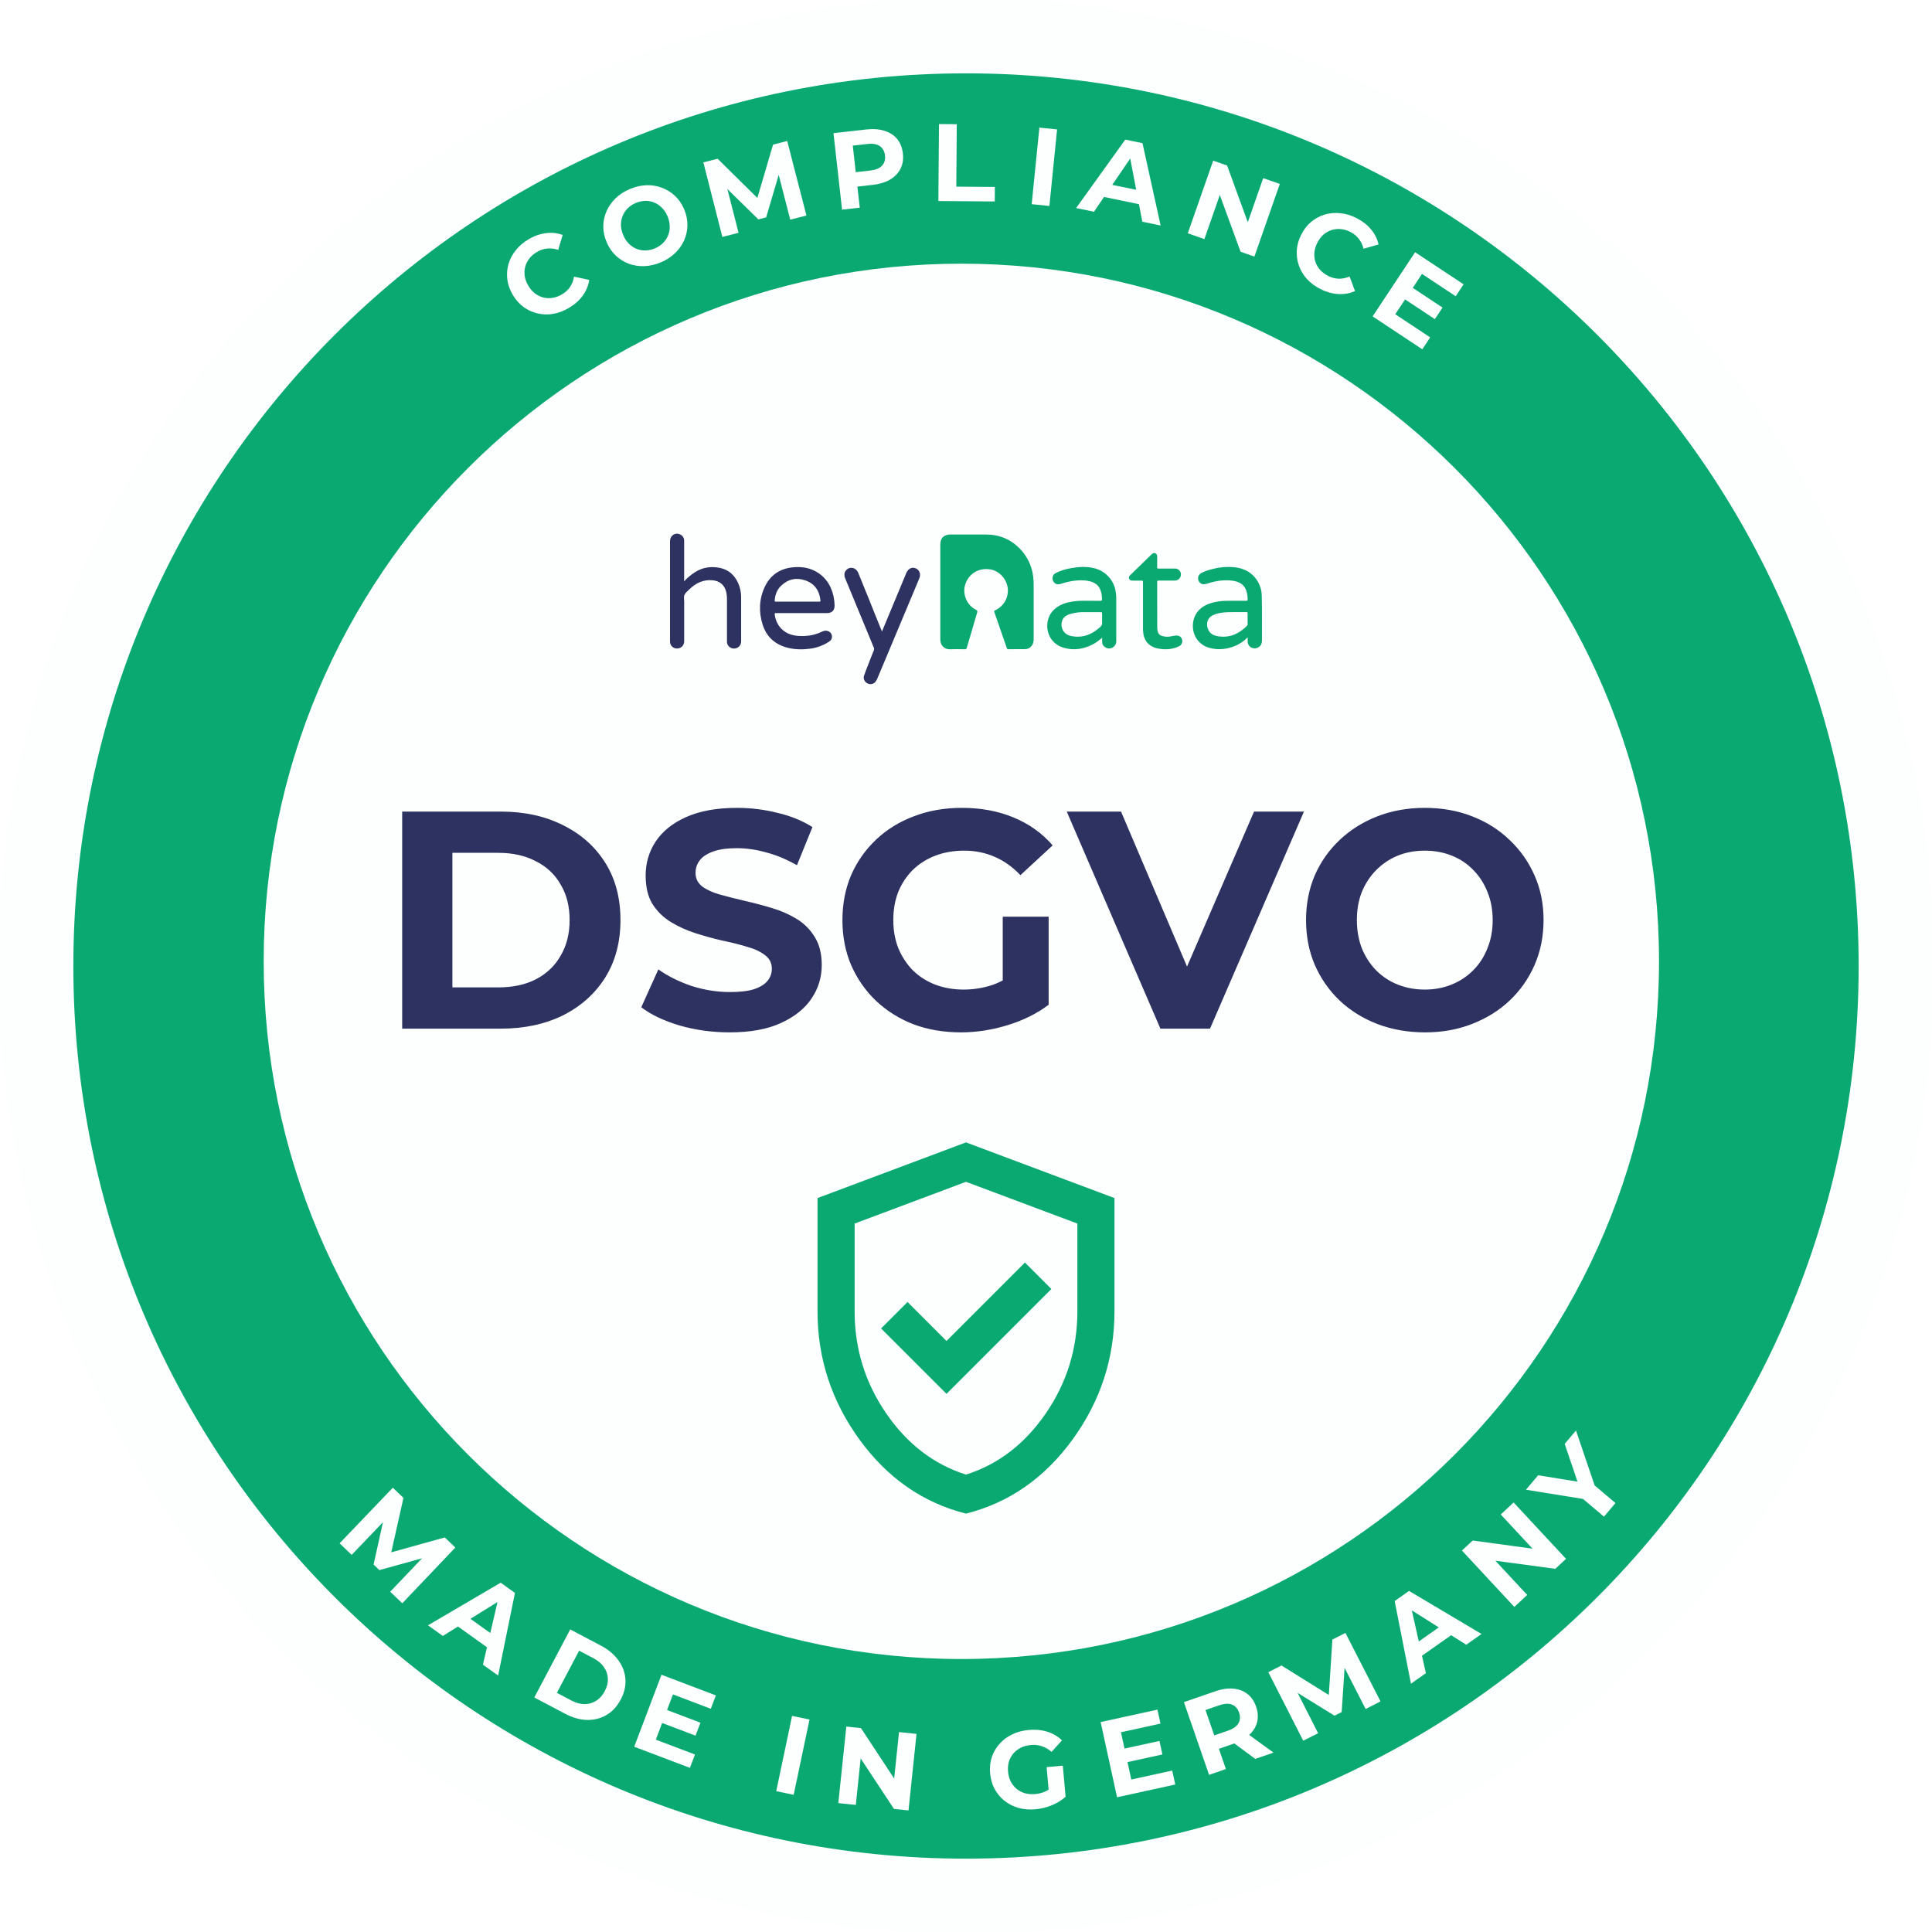 <svg xmlns="http://www.w3.org/2000/svg" width="54" height="54" viewBox="0 0 54 54" fill="none"><g clip-path="url(#clip0_1186_5040)"><path d="M27 53C41.359 53 53 41.359 53 27C53 12.641 41.359 1 27 1C12.641 1 1 12.641 1 27C1 41.359 12.641 53 27 53Z" fill="#0AA971"></path><path d="M51.95 27C51.95 13.22 40.779 2.05 27 2.05C13.22 2.05 2.05 13.22 2.05 27C2.05 40.779 13.22 51.95 27 51.95C40.779 51.95 51.95 40.779 51.95 27ZM54.05 27C54.05 41.939 41.939 54.05 27 54.05C12.061 54.05 -0.05 41.939 -0.05 27C-0.05 12.061 12.061 -0.05 27 -0.05C41.939 -0.05 54.05 12.061 54.05 27Z" fill="#FCFFFE"></path><path d="M26.87 46.37C37.639 46.37 46.37 37.64 46.37 26.87C46.37 16.101 37.639 7.37 26.87 7.37C16.1 7.37 7.37 16.101 7.37 26.87C7.37 37.64 16.1 46.37 26.87 46.37Z" fill="#FCFFFE"></path><path d="M26.455 38.959L29.386 36.028L28.647 35.289L26.455 37.481L25.366 36.391L24.626 37.131L26.455 38.959ZM27 42.306C25.798 42.003 24.806 41.313 24.023 40.237C23.241 39.16 22.85 37.965 22.85 36.651V33.486L27 31.93L31.15 33.486V36.651C31.15 37.965 30.759 39.16 29.977 40.237C29.194 41.313 28.202 42.003 27 42.306ZM27 41.216C27.899 40.931 28.643 40.36 29.231 39.504C29.819 38.648 30.113 37.697 30.113 36.651V34.199L27 33.032L23.887 34.199V36.651C23.887 37.697 24.181 38.648 24.769 39.504C25.357 40.36 26.101 40.931 27 41.216Z" fill="#0AA971"></path><path d="M11.241 28.751V22.684H13.997C14.655 22.684 15.236 22.811 15.739 23.065C16.241 23.314 16.634 23.663 16.917 24.114C17.201 24.565 17.342 25.099 17.342 25.717C17.342 26.33 17.201 26.864 16.917 27.321C16.634 27.771 16.241 28.124 15.739 28.378C15.236 28.626 14.655 28.751 13.997 28.751H11.241ZM12.645 27.598H13.927C14.332 27.598 14.681 27.523 14.976 27.373C15.277 27.217 15.508 26.997 15.669 26.714C15.837 26.431 15.921 26.099 15.921 25.717C15.921 25.33 15.837 24.998 15.669 24.721C15.508 24.438 15.277 24.221 14.976 24.071C14.681 23.915 14.332 23.837 13.927 23.837H12.645V27.598ZM20.394 28.855C19.909 28.855 19.444 28.791 18.999 28.664C18.554 28.531 18.196 28.361 17.924 28.153L18.401 27.095C18.661 27.28 18.967 27.433 19.32 27.555C19.678 27.67 20.039 27.728 20.403 27.728C20.68 27.728 20.903 27.702 21.07 27.65C21.244 27.592 21.371 27.514 21.452 27.416C21.532 27.318 21.573 27.205 21.573 27.078C21.573 26.916 21.509 26.789 21.382 26.697C21.255 26.598 21.088 26.52 20.88 26.463C20.672 26.399 20.44 26.341 20.186 26.289C19.938 26.232 19.686 26.162 19.432 26.081C19.184 26 18.956 25.896 18.748 25.769C18.54 25.642 18.369 25.475 18.236 25.267C18.109 25.059 18.046 24.793 18.046 24.469C18.046 24.123 18.138 23.808 18.323 23.525C18.514 23.236 18.797 23.008 19.172 22.84C19.554 22.667 20.03 22.58 20.602 22.58C20.984 22.58 21.359 22.626 21.729 22.719C22.099 22.805 22.425 22.938 22.708 23.117L22.275 24.183C21.992 24.022 21.709 23.903 21.426 23.828C21.142 23.747 20.865 23.707 20.594 23.707C20.322 23.707 20.1 23.738 19.926 23.802C19.753 23.866 19.629 23.949 19.554 24.053C19.478 24.152 19.441 24.267 19.441 24.4C19.441 24.556 19.504 24.683 19.632 24.781C19.759 24.874 19.926 24.949 20.134 25.007C20.342 25.064 20.57 25.122 20.819 25.18C21.073 25.238 21.324 25.304 21.573 25.379C21.827 25.454 22.058 25.556 22.266 25.683C22.474 25.81 22.642 25.977 22.769 26.185C22.902 26.393 22.968 26.656 22.968 26.974C22.968 27.315 22.873 27.627 22.682 27.91C22.492 28.193 22.206 28.421 21.824 28.595C21.449 28.768 20.972 28.855 20.394 28.855ZM26.857 28.855C26.377 28.855 25.935 28.78 25.531 28.629C25.132 28.473 24.783 28.254 24.482 27.971C24.188 27.688 23.956 27.355 23.789 26.974C23.627 26.593 23.546 26.174 23.546 25.717C23.546 25.261 23.627 24.842 23.789 24.461C23.956 24.079 24.19 23.747 24.491 23.464C24.791 23.181 25.144 22.964 25.548 22.814C25.953 22.658 26.398 22.58 26.883 22.58C27.42 22.58 27.903 22.67 28.33 22.849C28.764 23.028 29.128 23.288 29.422 23.629L28.521 24.461C28.301 24.23 28.062 24.059 27.802 23.949C27.542 23.834 27.258 23.776 26.952 23.776C26.658 23.776 26.389 23.822 26.146 23.915C25.904 24.007 25.693 24.14 25.514 24.313C25.34 24.487 25.204 24.692 25.106 24.929C25.014 25.166 24.968 25.428 24.968 25.717C24.968 26 25.014 26.26 25.106 26.497C25.204 26.734 25.34 26.942 25.514 27.121C25.693 27.295 25.901 27.428 26.138 27.52C26.38 27.612 26.646 27.659 26.935 27.659C27.212 27.659 27.481 27.615 27.741 27.529C28.007 27.436 28.264 27.283 28.512 27.069L29.31 28.083C28.98 28.332 28.596 28.522 28.157 28.655C27.724 28.788 27.29 28.855 26.857 28.855ZM28.027 27.901V25.622H29.31V28.083L28.027 27.901ZM32.434 28.751L29.816 22.684H31.333L33.621 28.057H32.728L35.051 22.684H36.446L33.82 28.751H32.434ZM39.832 28.855C39.352 28.855 38.907 28.777 38.497 28.621C38.093 28.465 37.74 28.245 37.44 27.962C37.145 27.679 36.914 27.347 36.747 26.965C36.585 26.584 36.504 26.168 36.504 25.717C36.504 25.267 36.585 24.851 36.747 24.469C36.914 24.088 37.148 23.756 37.449 23.473C37.749 23.19 38.101 22.97 38.506 22.814C38.91 22.658 39.349 22.58 39.823 22.58C40.303 22.58 40.742 22.658 41.141 22.814C41.545 22.97 41.895 23.19 42.189 23.473C42.49 23.756 42.724 24.088 42.891 24.469C43.059 24.845 43.143 25.261 43.143 25.717C43.143 26.168 43.059 26.587 42.891 26.974C42.724 27.355 42.49 27.688 42.189 27.971C41.895 28.248 41.545 28.465 41.141 28.621C40.742 28.777 40.306 28.855 39.832 28.855ZM39.823 27.659C40.095 27.659 40.343 27.612 40.569 27.52C40.8 27.428 41.002 27.295 41.175 27.121C41.349 26.948 41.481 26.743 41.574 26.506C41.672 26.269 41.721 26.006 41.721 25.717C41.721 25.428 41.672 25.166 41.574 24.929C41.481 24.692 41.349 24.487 41.175 24.313C41.008 24.14 40.808 24.007 40.577 23.915C40.346 23.822 40.095 23.776 39.823 23.776C39.552 23.776 39.3 23.822 39.069 23.915C38.844 24.007 38.645 24.14 38.471 24.313C38.298 24.487 38.162 24.692 38.064 24.929C37.971 25.166 37.925 25.428 37.925 25.717C37.925 26 37.971 26.263 38.064 26.506C38.162 26.743 38.295 26.948 38.463 27.121C38.636 27.295 38.838 27.428 39.069 27.52C39.3 27.612 39.552 27.659 39.823 27.659Z" fill="#2D3261"></path><path d="M26.282 16.54V15.217C26.282 15.04 26.383 14.94 26.56 14.94C26.893 14.94 27.226 14.94 27.559 14.94C27.928 14.94 28.245 15.07 28.503 15.333C28.71 15.544 28.841 15.816 28.877 16.109C28.887 16.193 28.892 16.277 28.891 16.362C28.891 16.862 28.891 17.361 28.891 17.86C28.891 17.93 28.88 17.996 28.835 18.052C28.814 18.08 28.787 18.103 28.756 18.119C28.724 18.135 28.69 18.143 28.655 18.144C28.497 18.145 28.338 18.144 28.18 18.145C28.172 18.147 28.163 18.144 28.155 18.139C28.148 18.134 28.144 18.126 28.142 18.117C28.026 17.78 27.909 17.443 27.791 17.106C27.782 17.079 27.789 17.07 27.812 17.059C27.9 17.02 27.977 16.961 28.037 16.886C28.098 16.811 28.139 16.724 28.158 16.63C28.23 16.314 28.005 15.973 27.684 15.916C27.35 15.857 27.053 16.046 26.969 16.371C26.903 16.628 27.036 16.924 27.275 17.041C27.318 17.062 27.325 17.08 27.311 17.125C27.213 17.451 27.117 17.777 27.023 18.104C27.014 18.137 27 18.147 26.966 18.147C26.829 18.145 26.692 18.141 26.555 18.147C26.381 18.154 26.28 18.017 26.282 17.876C26.284 17.43 26.282 16.985 26.282 16.54Z" fill="#0AA971"></path><path d="M19.12 16.25C19.21 16.152 19.311 16.067 19.422 15.995C19.637 15.858 19.87 15.822 20.117 15.872C20.365 15.922 20.527 16.072 20.63 16.293C20.688 16.422 20.717 16.561 20.715 16.702C20.716 17.109 20.716 17.515 20.715 17.921C20.715 18.017 20.665 18.088 20.58 18.116C20.541 18.129 20.498 18.131 20.458 18.119C20.418 18.107 20.383 18.083 20.358 18.05C20.335 18.022 20.322 17.987 20.32 17.951C20.32 17.931 20.319 17.912 20.319 17.892C20.319 17.521 20.319 17.149 20.319 16.778C20.321 16.699 20.314 16.619 20.297 16.542C20.249 16.346 20.113 16.235 19.911 16.218C19.652 16.197 19.446 16.298 19.267 16.473C19.216 16.523 19.154 16.57 19.129 16.633C19.107 16.687 19.123 16.756 19.123 16.819C19.123 17.186 19.123 17.553 19.123 17.921C19.123 18.054 19.021 18.141 18.89 18.123C18.848 18.117 18.81 18.097 18.78 18.067C18.751 18.036 18.733 17.997 18.729 17.955C18.727 17.942 18.727 17.928 18.727 17.913C18.727 16.988 18.727 16.063 18.727 15.137C18.727 15.076 18.74 15.021 18.784 14.977C18.81 14.949 18.843 14.93 18.881 14.921C18.918 14.913 18.957 14.917 18.992 14.931C19.028 14.943 19.06 14.965 19.083 14.995C19.106 15.025 19.12 15.062 19.122 15.099C19.123 15.117 19.123 15.136 19.122 15.154V16.249L19.12 16.25Z" fill="#2D3261"></path><path d="M22.412 17.136C22.172 17.136 21.931 17.136 21.69 17.136C21.653 17.136 21.649 17.145 21.654 17.179C21.7 17.515 21.937 17.739 22.278 17.771C22.52 17.794 22.752 17.762 22.972 17.657C23.017 17.636 23.063 17.619 23.113 17.631C23.183 17.646 23.233 17.686 23.249 17.757C23.258 17.79 23.255 17.824 23.242 17.856C23.229 17.887 23.206 17.913 23.177 17.931C23.024 18.033 22.849 18.101 22.666 18.128C22.458 18.157 22.25 18.159 22.045 18.112C21.682 18.028 21.428 17.814 21.316 17.459C21.204 17.104 21.215 16.741 21.378 16.398C21.532 16.074 21.796 15.894 22.157 15.857C22.368 15.836 22.573 15.857 22.765 15.953C22.97 16.054 23.132 16.224 23.222 16.434C23.288 16.586 23.324 16.749 23.327 16.915C23.33 17.061 23.258 17.136 23.109 17.136C22.877 17.137 22.645 17.137 22.412 17.136ZM22.291 16.817C22.494 16.817 22.697 16.817 22.9 16.817C22.927 16.817 22.935 16.811 22.932 16.782C22.904 16.516 22.777 16.319 22.52 16.226C22.265 16.135 22.032 16.181 21.834 16.369C21.722 16.475 21.67 16.611 21.655 16.763C21.649 16.817 21.65 16.817 21.704 16.817L22.291 16.817Z" fill="#2D3261"></path><path d="M34.872 17.815C34.777 17.913 34.663 17.992 34.538 18.047C34.295 18.148 34.047 18.179 33.789 18.104C33.512 18.022 33.333 17.772 33.341 17.48C33.348 17.205 33.502 16.991 33.765 16.886C33.955 16.811 34.154 16.791 34.357 16.792C34.514 16.792 34.67 16.79 34.827 16.793C34.865 16.793 34.873 16.781 34.872 16.746C34.871 16.666 34.859 16.588 34.835 16.512C34.777 16.338 34.641 16.261 34.47 16.234C34.231 16.198 33.998 16.231 33.768 16.304C33.739 16.314 33.71 16.322 33.679 16.327C33.642 16.334 33.603 16.328 33.57 16.31C33.537 16.292 33.512 16.262 33.498 16.227C33.484 16.19 33.482 16.15 33.495 16.112C33.507 16.075 33.532 16.043 33.566 16.022C33.673 15.962 33.79 15.93 33.907 15.9C34.095 15.852 34.289 15.835 34.482 15.852C34.779 15.879 35.016 16.008 35.166 16.272C35.228 16.383 35.263 16.506 35.266 16.633C35.279 17.056 35.268 17.479 35.272 17.901C35.274 18.08 35.124 18.149 35.006 18.112C34.969 18.1 34.936 18.077 34.912 18.046C34.888 18.014 34.875 17.977 34.873 17.937C34.871 17.901 34.872 17.863 34.872 17.815ZM34.533 17.109C34.435 17.112 34.318 17.105 34.201 17.119C34.094 17.131 33.989 17.149 33.892 17.2C33.684 17.308 33.717 17.556 33.814 17.669C33.881 17.746 33.969 17.774 34.065 17.787C34.384 17.831 34.64 17.708 34.858 17.487C34.863 17.481 34.867 17.474 34.869 17.467C34.872 17.459 34.872 17.452 34.871 17.444C34.871 17.344 34.87 17.244 34.871 17.144C34.871 17.113 34.861 17.107 34.833 17.108C34.74 17.11 34.646 17.109 34.533 17.109Z" fill="#0AA971"></path><path d="M30.806 17.826C30.726 17.89 30.652 17.952 30.567 17.998C30.302 18.141 30.022 18.191 29.729 18.104C29.213 17.953 29.147 17.336 29.456 17.043C29.579 16.925 29.729 16.863 29.893 16.828C30.026 16.801 30.161 16.79 30.297 16.792C30.451 16.792 30.604 16.792 30.758 16.793C30.794 16.793 30.803 16.782 30.801 16.748C30.799 16.646 30.787 16.546 30.741 16.453C30.679 16.33 30.571 16.272 30.444 16.243C30.289 16.208 30.133 16.217 29.977 16.238C29.867 16.256 29.758 16.283 29.652 16.319C29.586 16.34 29.523 16.339 29.469 16.287C29.389 16.21 29.405 16.071 29.503 16.019C29.64 15.951 29.785 15.905 29.936 15.88C30.143 15.841 30.352 15.83 30.56 15.876C30.719 15.91 30.864 15.991 30.975 16.108C31.087 16.226 31.16 16.375 31.184 16.535C31.195 16.601 31.2 16.667 31.2 16.734C31.2 17.129 31.2 17.524 31.2 17.919C31.201 17.955 31.192 17.99 31.175 18.021C31.158 18.052 31.132 18.078 31.101 18.096C31.071 18.114 31.035 18.124 31 18.124C30.964 18.124 30.928 18.114 30.898 18.096C30.871 18.081 30.848 18.06 30.831 18.034C30.815 18.008 30.806 17.978 30.805 17.947C30.804 17.906 30.806 17.866 30.806 17.826ZM30.804 17.295C30.804 17.246 30.802 17.198 30.804 17.149C30.806 17.117 30.796 17.109 30.764 17.11C30.617 17.111 30.471 17.111 30.324 17.11C30.195 17.106 30.067 17.12 29.942 17.152C29.833 17.183 29.732 17.229 29.689 17.344C29.628 17.512 29.706 17.731 29.939 17.777C30.255 17.841 30.518 17.738 30.749 17.527C30.788 17.492 30.813 17.453 30.804 17.397C30.802 17.363 30.802 17.328 30.804 17.294V17.295Z" fill="#0AA971"></path><path d="M24.651 17.65L24.822 17.241C24.99 16.837 25.158 16.433 25.326 16.029C25.331 16.016 25.337 16.003 25.343 15.991C25.401 15.882 25.5 15.842 25.601 15.888C25.701 15.933 25.742 16.047 25.698 16.157C25.647 16.281 25.595 16.405 25.543 16.529C25.205 17.335 24.867 18.14 24.53 18.946C24.518 18.975 24.504 19.004 24.487 19.031C24.465 19.069 24.43 19.099 24.388 19.113C24.346 19.127 24.3 19.125 24.259 19.108C24.173 19.073 24.121 18.977 24.149 18.89C24.182 18.787 24.224 18.687 24.263 18.586C24.316 18.449 24.369 18.311 24.425 18.175C24.43 18.163 24.432 18.15 24.432 18.137C24.432 18.125 24.429 18.112 24.423 18.1C24.157 17.457 23.891 16.815 23.626 16.172C23.583 16.071 23.597 15.987 23.662 15.925C23.767 15.824 23.928 15.866 23.988 16.01C24.087 16.253 24.185 16.497 24.284 16.74C24.403 17.041 24.526 17.341 24.651 17.65Z" fill="#2D3261"></path><path d="M31.947 16.953C31.947 16.726 31.947 16.499 31.947 16.272C31.947 16.237 31.938 16.227 31.903 16.228C31.819 16.231 31.735 16.228 31.651 16.228C31.61 16.228 31.576 16.217 31.56 16.177C31.544 16.136 31.559 16.105 31.589 16.076C31.783 15.887 31.976 15.698 32.171 15.51C32.204 15.479 32.238 15.441 32.291 15.464C32.344 15.487 32.344 15.533 32.344 15.581C32.342 15.671 32.344 15.761 32.342 15.852C32.342 15.883 32.35 15.892 32.382 15.892C32.536 15.89 32.69 15.89 32.843 15.892C32.877 15.891 32.91 15.901 32.938 15.92C32.966 15.94 32.986 15.967 32.997 15.999C33.009 16.033 33.01 16.069 33.001 16.103C32.991 16.137 32.971 16.168 32.944 16.191C32.909 16.217 32.866 16.23 32.822 16.227C32.677 16.227 32.532 16.227 32.386 16.227C32.351 16.227 32.343 16.237 32.343 16.271C32.345 16.687 32.343 17.103 32.345 17.519C32.345 17.58 32.348 17.641 32.377 17.697C32.391 17.726 32.415 17.749 32.445 17.761C32.557 17.81 32.671 17.803 32.787 17.775C32.811 17.77 32.835 17.766 32.859 17.764C32.953 17.756 33.021 17.8 33.042 17.88C33.051 17.919 33.045 17.959 33.027 17.994C33.008 18.029 32.978 18.056 32.941 18.07C32.799 18.134 32.642 18.159 32.487 18.143C32.385 18.133 32.285 18.115 32.194 18.065C32.052 17.987 31.98 17.862 31.956 17.707C31.947 17.635 31.944 17.563 31.947 17.491C31.947 17.311 31.947 17.132 31.947 16.953Z" fill="#0AA971"></path><g filter="url(#filter0_d_1186_5040)"><path d="M15.901 8.606C15.758 8.691 15.611 8.746 15.46 8.773C15.311 8.798 15.165 8.793 15.024 8.76C14.883 8.727 14.753 8.667 14.633 8.581C14.515 8.493 14.415 8.38 14.332 8.241C14.25 8.101 14.199 7.959 14.18 7.813C14.162 7.667 14.173 7.524 14.211 7.384C14.252 7.243 14.32 7.114 14.414 6.997C14.508 6.877 14.627 6.775 14.772 6.689C14.932 6.594 15.094 6.537 15.256 6.518C15.418 6.495 15.576 6.512 15.727 6.567L15.602 6.984C15.496 6.949 15.394 6.937 15.295 6.947C15.196 6.956 15.1 6.988 15.009 7.042C14.922 7.093 14.851 7.154 14.796 7.225C14.74 7.296 14.701 7.373 14.68 7.457C14.658 7.542 14.653 7.629 14.666 7.719C14.681 7.808 14.714 7.896 14.766 7.984C14.818 8.073 14.88 8.145 14.951 8.2C15.023 8.255 15.102 8.293 15.186 8.315C15.27 8.336 15.357 8.34 15.446 8.325C15.535 8.311 15.622 8.278 15.709 8.227C15.8 8.173 15.875 8.105 15.931 8.024C15.987 7.941 16.025 7.844 16.045 7.732L16.47 7.824C16.445 7.983 16.384 8.13 16.287 8.264C16.192 8.396 16.063 8.51 15.901 8.606Z" fill="#FCFFFE"></path><path d="M18.475 7.331C18.318 7.397 18.162 7.433 18.007 7.439C17.853 7.444 17.708 7.42 17.57 7.37C17.435 7.318 17.314 7.241 17.206 7.14C17.101 7.038 17.017 6.913 16.955 6.766C16.892 6.619 16.861 6.472 16.862 6.325C16.864 6.177 16.894 6.036 16.953 5.902C17.012 5.768 17.097 5.648 17.207 5.541C17.318 5.434 17.451 5.348 17.605 5.283C17.762 5.217 17.916 5.182 18.068 5.177C18.221 5.172 18.366 5.196 18.501 5.248C18.638 5.299 18.761 5.375 18.868 5.476C18.975 5.576 19.059 5.7 19.122 5.849C19.185 5.996 19.215 6.144 19.214 6.294C19.212 6.442 19.181 6.582 19.122 6.716C19.064 6.848 18.98 6.967 18.87 7.073C18.761 7.179 18.629 7.265 18.475 7.331ZM18.307 6.941C18.395 6.904 18.47 6.854 18.531 6.793C18.594 6.731 18.641 6.66 18.674 6.579C18.707 6.499 18.722 6.413 18.719 6.323C18.718 6.232 18.698 6.14 18.658 6.045C18.619 5.951 18.566 5.872 18.501 5.808C18.438 5.743 18.367 5.695 18.286 5.662C18.207 5.629 18.124 5.613 18.036 5.615C17.948 5.616 17.859 5.636 17.77 5.673C17.682 5.711 17.606 5.761 17.543 5.823C17.483 5.884 17.436 5.955 17.403 6.036C17.37 6.116 17.355 6.202 17.355 6.293C17.358 6.383 17.379 6.475 17.419 6.57C17.458 6.662 17.509 6.741 17.573 6.808C17.638 6.872 17.709 6.92 17.788 6.954C17.869 6.986 17.953 7.002 18.041 7C18.13 6.998 18.218 6.979 18.307 6.941Z" fill="#FCFFFE"></path><path d="M20.19 6.623L19.659 4.538L20.058 4.437L21.32 5.682L21.109 5.736L21.607 4.042L22.003 3.941L22.54 6.024L22.087 6.14L21.73 4.75L21.813 4.728L21.414 6.076L21.197 6.132L20.187 5.143L20.288 5.117L20.643 6.507L20.19 6.623Z" fill="#FCFFFE"></path><path d="M23.536 5.86L23.296 3.722L24.221 3.618C24.412 3.597 24.581 3.61 24.726 3.658C24.872 3.703 24.989 3.78 25.077 3.887C25.165 3.995 25.218 4.129 25.236 4.29C25.254 4.449 25.232 4.59 25.17 4.715C25.108 4.839 25.011 4.941 24.879 5.019C24.748 5.096 24.586 5.145 24.395 5.167L23.744 5.24L23.939 4.992L24.031 5.804L23.536 5.86ZM23.945 5.047L23.699 4.837L24.322 4.767C24.475 4.749 24.585 4.704 24.653 4.63C24.721 4.557 24.749 4.462 24.736 4.346C24.722 4.228 24.674 4.141 24.592 4.084C24.509 4.027 24.392 4.007 24.239 4.025L23.616 4.094L23.809 3.835L23.945 5.047Z" fill="#FCFFFE"></path><path d="M26.228 5.619L26.245 3.468L26.742 3.472L26.729 5.217L27.807 5.225L27.804 5.631L26.228 5.619Z" fill="#FCFFFE"></path><path d="M28.836 5.707L29.051 3.567L29.546 3.617L29.331 5.757L28.836 5.707Z" fill="#FCFFFE"></path><path d="M30.078 5.815L31.452 3.902L31.933 4.002L32.44 6.303L31.928 6.197L31.542 4.178L31.735 4.218L30.577 5.918L30.078 5.815ZM30.64 5.46L30.846 5.117L31.93 5.341L31.985 5.738L30.64 5.46Z" fill="#FCFFFE"></path><path d="M33.199 6.521L33.909 4.49L34.298 4.626L34.984 6.507L34.796 6.441L35.307 4.979L35.771 5.141L35.061 7.172L34.675 7.037L33.986 5.155L34.174 5.221L33.663 6.683L33.199 6.521Z" fill="#FCFFFE"></path><path d="M36.907 8.079C36.759 8.004 36.633 7.911 36.529 7.798C36.428 7.685 36.353 7.561 36.305 7.424C36.257 7.287 36.237 7.145 36.245 6.998C36.255 6.851 36.296 6.706 36.369 6.561C36.441 6.417 36.534 6.297 36.646 6.202C36.76 6.108 36.886 6.04 37.025 5.997C37.165 5.956 37.31 5.943 37.46 5.959C37.611 5.973 37.762 6.018 37.912 6.094C38.078 6.178 38.214 6.283 38.318 6.408C38.424 6.533 38.495 6.675 38.531 6.832L38.112 6.952C38.084 6.844 38.039 6.751 37.977 6.674C37.916 6.595 37.838 6.531 37.743 6.483C37.654 6.438 37.564 6.411 37.474 6.403C37.384 6.394 37.298 6.404 37.215 6.431C37.133 6.458 37.057 6.501 36.988 6.56C36.921 6.621 36.865 6.697 36.819 6.788C36.773 6.879 36.745 6.97 36.737 7.06C36.73 7.151 36.74 7.237 36.767 7.32C36.795 7.402 36.838 7.477 36.898 7.544C36.959 7.611 37.033 7.667 37.123 7.713C37.218 7.76 37.315 7.786 37.414 7.79C37.514 7.793 37.616 7.772 37.721 7.728L37.873 8.136C37.726 8.201 37.569 8.229 37.404 8.219C37.242 8.21 37.076 8.164 36.907 8.079Z" fill="#FCFFFE"></path><path d="M39.456 8.025L40.319 8.597L40.105 8.92L39.242 8.348L39.456 8.025ZM38.998 8.783L39.974 9.43L39.754 9.763L38.365 8.843L39.553 7.05L40.908 7.947L40.687 8.28L39.745 7.656L38.998 8.783Z" fill="#FCFFFE"></path></g><g filter="url(#filter1_d_1186_5040)"><path d="M9.492 43.136L10.98 41.582L11.277 41.867L10.889 43.596L10.731 43.445L12.431 42.972L12.727 43.254L11.244 44.812L10.906 44.489L11.896 43.451L11.959 43.51L10.604 43.885L10.442 43.73L10.747 42.35L10.822 42.422L9.83 43.459L9.492 43.136Z" fill="#FCFFFE"></path><path d="M11.962 45.428L13.994 44.237L14.393 44.524L13.923 46.832L13.498 46.528L13.964 44.526L14.124 44.641L12.377 45.725L11.962 45.428ZM12.62 45.332L12.947 45.102L13.847 45.746L13.737 46.132L12.62 45.332Z" fill="#FCFFFE"></path><path d="M14.934 47.445L15.938 45.543L16.802 45.999C17.008 46.108 17.169 46.244 17.285 46.407C17.401 46.568 17.467 46.742 17.481 46.931C17.495 47.119 17.451 47.31 17.349 47.504C17.247 47.696 17.114 47.84 16.95 47.936C16.787 48.031 16.605 48.076 16.406 48.073C16.207 48.067 16.004 48.01 15.798 47.901L14.934 47.445ZM15.565 47.316L15.967 47.528C16.094 47.595 16.216 47.629 16.333 47.631C16.453 47.632 16.562 47.601 16.659 47.539C16.759 47.478 16.84 47.388 16.903 47.268C16.967 47.147 16.996 47.029 16.989 46.914C16.985 46.799 16.949 46.693 16.879 46.596C16.813 46.498 16.716 46.416 16.589 46.349L16.187 46.137L15.565 47.316Z" fill="#FCFFFE"></path><path d="M18.61 47.783L19.578 48.15L19.44 48.512L18.472 48.145L18.61 47.783ZM18.33 48.624L19.425 49.039L19.283 49.412L17.726 48.822L18.489 46.81L20.009 47.387L19.867 47.761L18.81 47.359L18.33 48.624Z" fill="#FCFFFE"></path><path d="M21.696 50.064L22.139 47.959L22.626 48.062L22.183 50.166L21.696 50.064Z" fill="#FCFFFE"></path><path d="M23.431 50.397L23.655 48.258L24.064 48.301L25.165 49.973L24.967 49.952L25.128 48.412L25.617 48.463L25.393 50.602L24.987 50.56L23.883 48.887L24.081 48.908L23.92 50.448L23.431 50.397Z" fill="#FCFFFE"></path><path d="M28.942 50.57C28.772 50.585 28.614 50.572 28.466 50.532C28.321 50.489 28.19 50.423 28.075 50.332C27.962 50.242 27.87 50.131 27.799 50.002C27.73 49.872 27.689 49.727 27.674 49.566C27.66 49.405 27.675 49.254 27.72 49.114C27.767 48.975 27.84 48.85 27.937 48.741C28.034 48.631 28.152 48.544 28.29 48.478C28.428 48.41 28.582 48.368 28.754 48.353C28.944 48.336 29.117 48.353 29.273 48.403C29.432 48.452 29.569 48.533 29.684 48.644L29.391 48.966C29.307 48.891 29.217 48.838 29.121 48.808C29.026 48.775 28.924 48.764 28.816 48.773C28.712 48.783 28.618 48.807 28.536 48.847C28.453 48.888 28.383 48.941 28.325 49.008C28.269 49.075 28.227 49.152 28.2 49.238C28.175 49.325 28.167 49.419 28.176 49.521C28.185 49.621 28.209 49.712 28.249 49.792C28.292 49.873 28.346 49.942 28.413 50C28.482 50.055 28.559 50.096 28.646 50.121C28.735 50.146 28.83 50.154 28.932 50.145C29.03 50.136 29.123 50.113 29.212 50.074C29.303 50.033 29.389 49.971 29.47 49.887L29.784 50.22C29.675 50.319 29.545 50.398 29.395 50.459C29.246 50.519 29.095 50.556 28.942 50.57ZM29.325 50.197L29.253 49.392L29.706 49.351L29.784 50.22L29.325 50.197Z" fill="#FCFFFE"></path><path d="M31.395 48.881L32.407 48.66L32.49 49.038L31.478 49.259L31.395 48.881ZM31.62 49.738L32.764 49.488L32.849 49.878L31.222 50.234L30.763 48.132L32.351 47.785L32.436 48.175L31.331 48.417L31.62 49.738Z" fill="#FCFFFE"></path><path d="M33.794 49.608L33.091 47.575L33.971 47.271C34.153 47.208 34.321 47.184 34.473 47.199C34.625 47.211 34.755 47.26 34.865 47.346C34.975 47.431 35.056 47.551 35.109 47.704C35.161 47.855 35.171 47.998 35.137 48.133C35.103 48.266 35.03 48.384 34.919 48.488C34.807 48.592 34.66 48.675 34.478 48.738L33.859 48.951L33.997 48.673L34.264 49.445L33.794 49.608ZM35.086 49.162L34.323 48.599L34.825 48.426L35.594 48.986L35.086 49.162ZM34.015 48.725L33.73 48.577L34.322 48.372C34.468 48.322 34.565 48.253 34.616 48.167C34.665 48.078 34.671 47.978 34.633 47.868C34.594 47.756 34.528 47.681 34.435 47.644C34.342 47.607 34.223 47.613 34.078 47.663L33.485 47.868L33.617 47.572L34.015 48.725Z" fill="#FCFFFE"></path><path d="M36.426 48.654L35.45 46.738L35.817 46.551L37.322 47.488L37.127 47.587L37.241 45.826L37.605 45.641L38.586 47.555L38.17 47.767L37.516 46.489L37.593 46.45L37.5 47.853L37.3 47.954L36.098 47.211L36.191 47.164L36.842 48.443L36.426 48.654Z" fill="#FCFFFE"></path><path d="M39.437 47.06L38.981 44.75L39.383 44.467L41.409 45.67L40.982 45.971L39.244 44.873L39.405 44.76L39.854 46.766L39.437 47.06ZM39.563 46.407L39.454 46.022L40.358 45.385L40.686 45.616L39.563 46.407Z" fill="#FCFFFE"></path><path d="M42.326 44.914L40.861 43.338L41.163 43.058L43.147 43.328L43.001 43.464L41.946 42.33L42.306 41.995L43.771 43.57L43.471 43.849L41.485 43.581L41.631 43.445L42.686 44.579L42.326 44.914Z" fill="#FCFFFE"></path><path d="M44.831 42.391L44.16 41.823L44.464 41.931L42.651 41.638L42.992 41.234L44.383 41.46L44.186 41.692L43.734 40.357L44.049 39.983L44.64 41.722L44.481 41.443L45.153 42.01L44.831 42.391Z" fill="#FCFFFE"></path></g></g><defs><filter id="filter0_d_1186_5040" x="-7.783" y="-18.487" width="70.646" height="50.204" filterUnits="userSpaceOnUse" color-interpolation-filters="sRGB"></filter><filter id="filter1_d_1186_5040" x="-12.462" y="18.029" width="79.569" height="54.527" filterUnits="userSpaceOnUse" color-interpolation-filters="sRGB"></filter><clipPath id="clip0_1186_5040"><rect width="54" height="54" fill="white"></rect></clipPath></defs></svg>